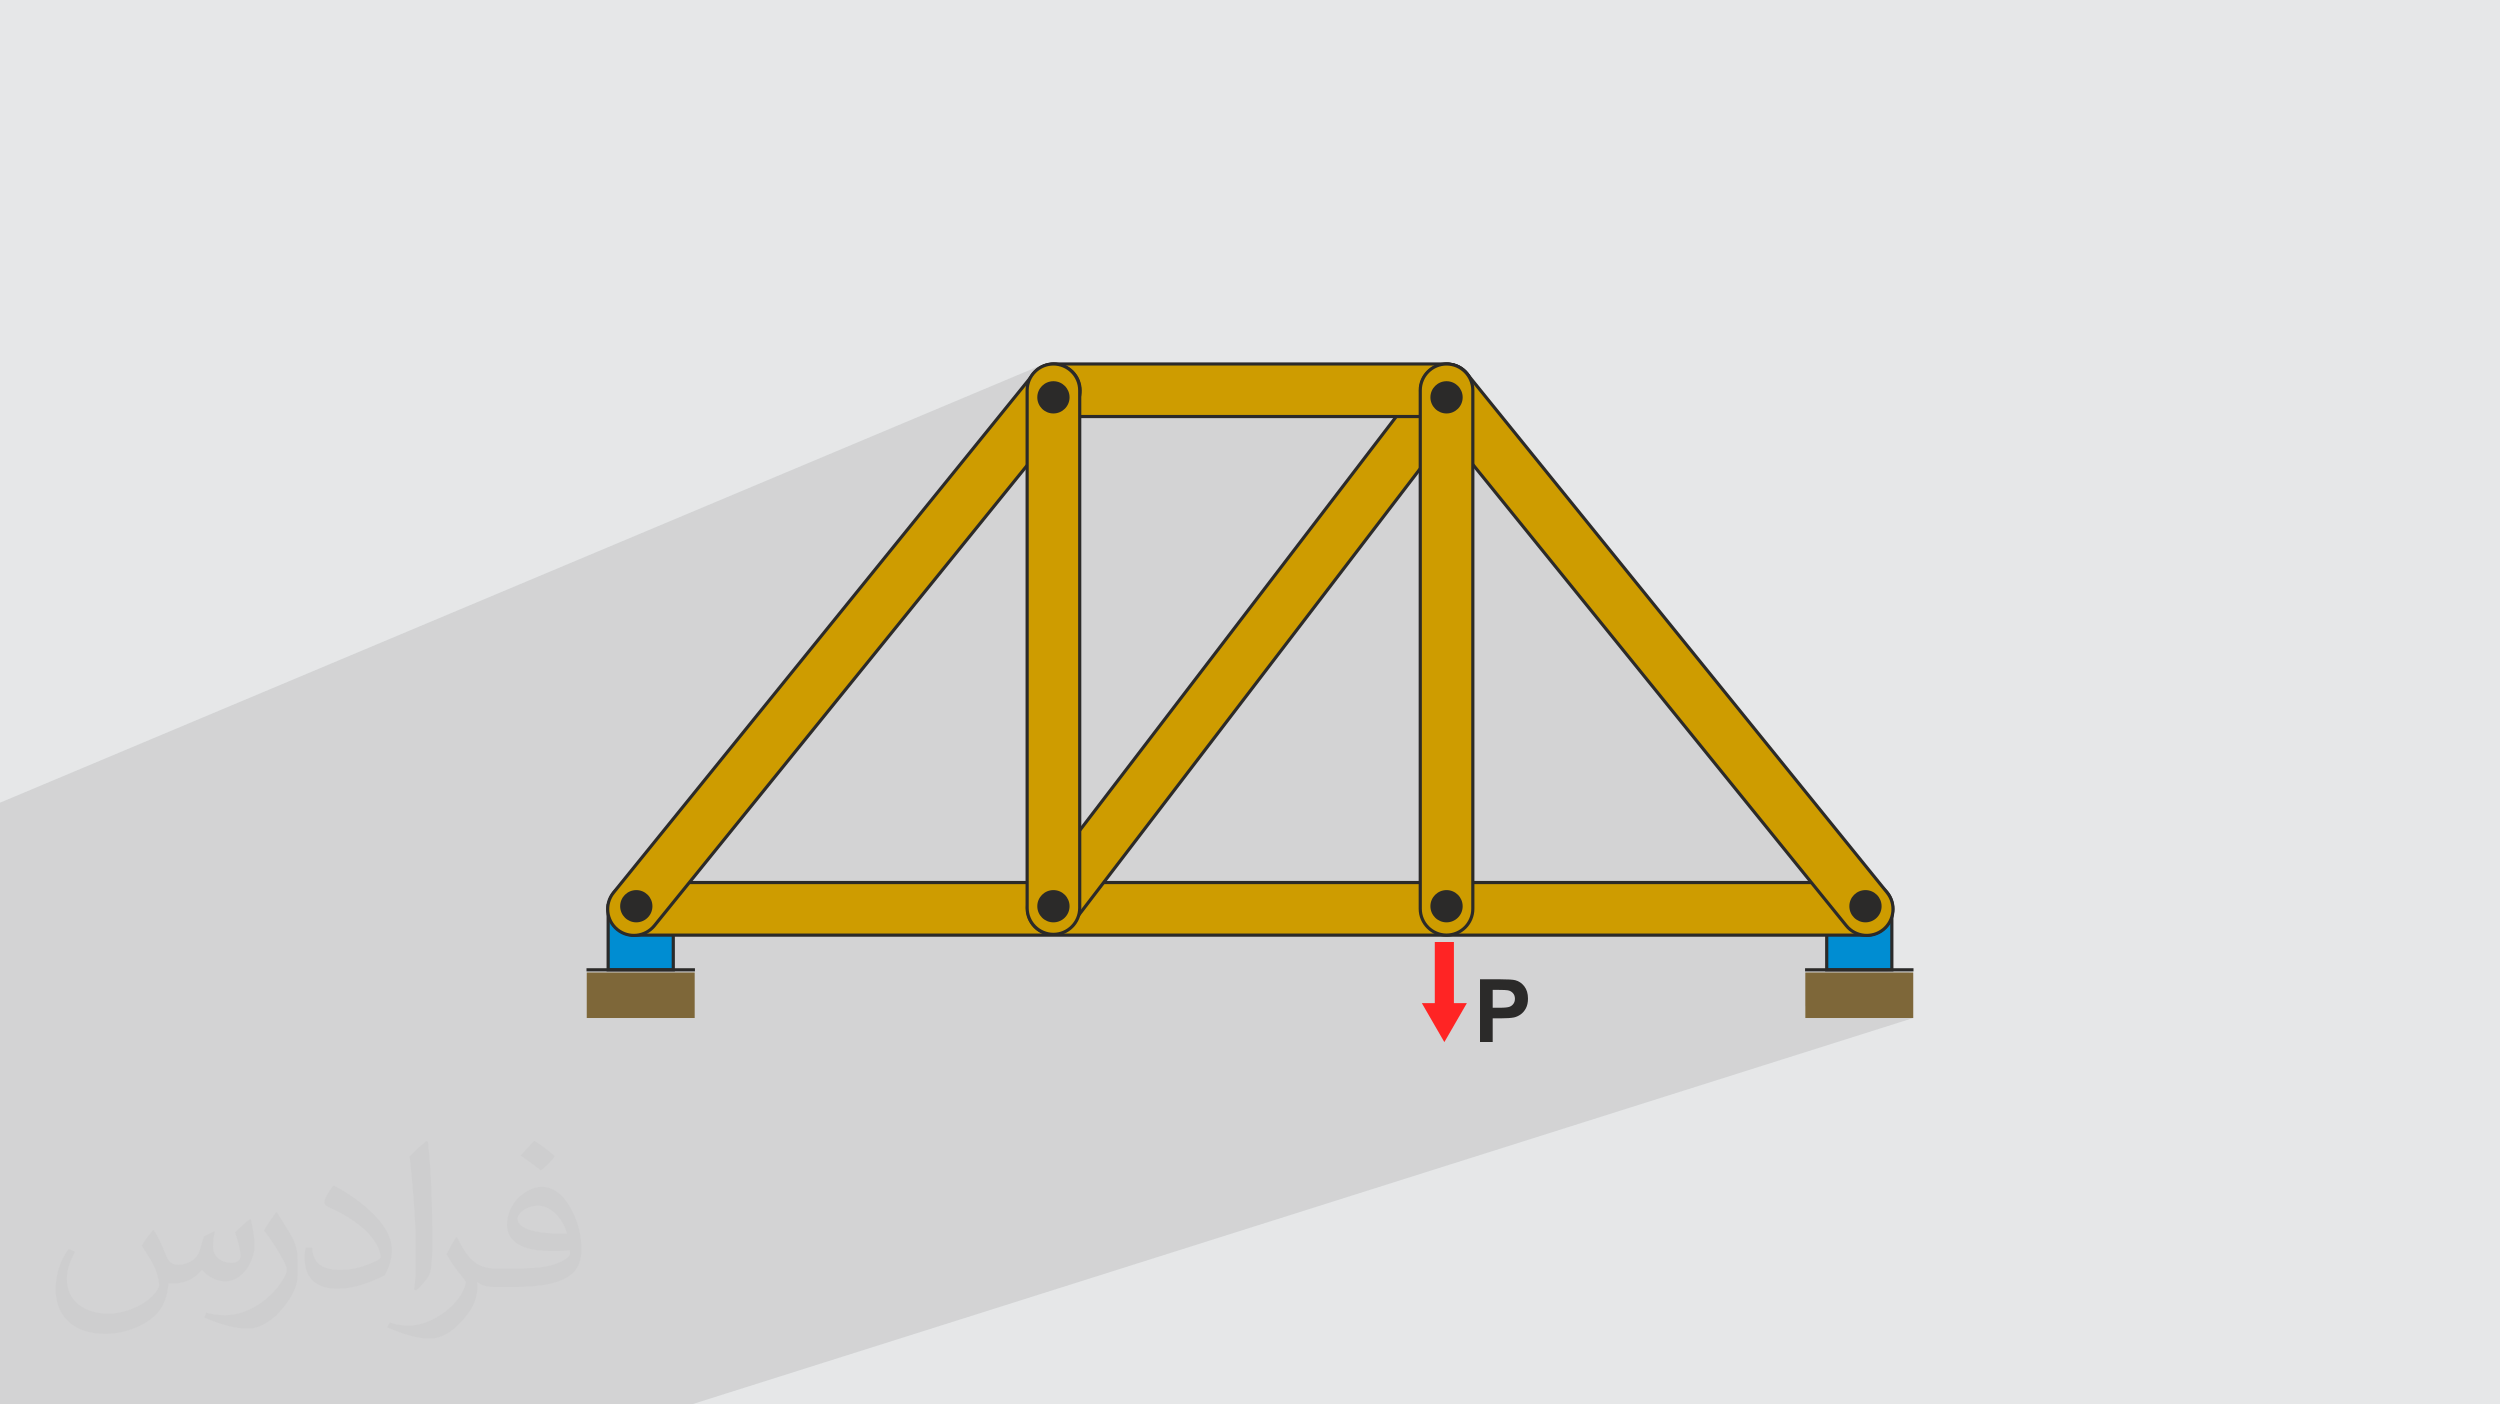 <?xml version="1.0" encoding="UTF-8"?>
<!DOCTYPE svg PUBLIC "-//W3C//DTD SVG 1.1//EN" "http://www.w3.org/Graphics/SVG/1.1/DTD/svg11.dtd">
<!-- Creator: CorelDRAW 2020 (64-Bit) -->
<svg xmlns="http://www.w3.org/2000/svg" xml:space="preserve" width="94.192mm" height="52.917mm" version="1.1" style="shape-rendering:geometricPrecision; text-rendering:geometricPrecision; image-rendering:optimizeQuality; fill-rule:evenodd; clip-rule:evenodd" viewBox="0 0 9404.92 5283.66" xmlns:xlink="http://www.w3.org/1999/xlink" xmlns:xodm="http://www.corel.com/coreldraw/odm/2003">
 <defs>
  <style type="text/css">
   <![CDATA[
    .fil9 {fill:#2B2A29}
    .fil6 {fill:#7E6739}
    .fil3 {fill:#008DD2}
    .fil7 {fill:#CE9C00}
    .fil8 {fill:#CE9C00}
    .fil0 {fill:#E6E7E8}
    .fil5 {fill:#2B2A29;fill-rule:nonzero}
    .fil4 {fill:#2B2A29;fill-rule:nonzero}
    .fil10 {fill:#FF2424;fill-rule:nonzero}
    .fil2 {fill:#373435;fill-opacity:0.031}
    .fil1 {fill:#2B2A29;fill-opacity:0.102}
   ]]>
  </style>
 </defs>
 <g id="Layer_x0020_1">
  <polygon class="fil0" points="-0,0 9404.92,0 9404.92,5283.66 -0,5283.66 "/>
  <polygon class="fil1" points="-0,3730.17 -0,3728.97 -0,3724.74 -0,3718.84 -0,3718.7 -0,3673.61 -0,3670.62 -0,3667.37 -0,3609.58 -0,3608.29 -0,3605.5 -0,3602.84 -0,3597.75 -0,3570.74 -0,3568.53 -0,3563.26 -0,3561.4 -0,3561.37 -0,3559.75 -0,3558.87 -0,3557.66 -0,3556.43 -0,3556.18 -0,3554.33 -0,3553.21 -0,3552.22 -0,3550.97 -0,3550.96 -0,3548.86 -0,3546.77 -0,3545.5 -0,3213.3 -0,3202.72 -0,3201.49 -0,3158.97 -0,3154.58 -0,3154.08 -0,3086.5 -0,3086.33 -0,3085.49 -0,3082.06 -0,3081.33 -0,3043.33 -0,3038.57 -0,3038.05 -0,3033.22 -0,3032.8 -0,3031.9 -0,3031.16 -0,3027.98 -0,3027.21 -0,3027.07 -0,3026.16 -0,3025.41 -0,3021.35 -0,3020.43 -0,3019.67 3922.22,1371.5 3913.06,1375.94 3911.59,1376.84 3924.27,1371.5 3915.1,1375.94 3912.7,1377.39 3924.43,1372.47 3915.22,1376.81 3906.42,1382.06 3898.33,1388.05 3924.56,1377.03 3917.73,1380.75 3926.59,1377.03 3945.12,1371.24 3964.99,1369.23 5439.81,1369.23 5440.82,1369.33 5441.83,1369.23 5441.84,1369.23 5461.71,1371.24 5480.24,1377.04 5497.04,1386.18 5511.69,1398.28 5523.79,1412.93 5532.93,1429.73 5538.71,1448.26 5540.73,1468.12 5540.73,1737.85 6821.99,3320.07 7021.61,3320.07 7041.48,3322.09 7060.01,3327.88 7076.81,3337.02 7091.46,3349.12 7103.58,3363.78 7112.72,3380.57 7118.51,3399.1 7120.53,3418.96 7120.53,3418.97 7118.51,3438.83 7117.04,3443.57 7117.04,3648.42 7098.42,3654.41 7123.04,3654.41 7198.51,3654.41 6791.53,3785.06 6791.53,3829.72 7197.57,3829.72 2600.75,5283.66 2245.29,5283.66 2123.53,5283.66 2058.43,5283.66 2037.21,5283.66 2016.01,5283.66 1836.8,5283.66 1815.25,5283.66 1783.47,5283.66 1771.7,5283.66 1739.9,5283.66 1643.78,5283.66 1639.87,5283.66 1627.35,5283.66 1625.71,5283.66 1622.36,5283.66 1618.71,5283.66 1610.9,5283.66 1606.9,5283.66 1594.41,5283.66 1588.66,5283.66 1489.61,5283.66 1459.46,5283.66 1456.47,5283.66 1447.44,5283.66 1414.34,5283.66 1404.38,5283.66 1297.47,5283.66 1281.18,5283.66 1280.29,5283.66 1219.03,5283.66 1217.83,5283.66 1197.42,5283.66 1177.06,5283.66 1162.72,5283.66 1159.33,5283.66 1141.63,5283.66 1065.33,5283.66 1035.72,5283.66 937.99,5283.66 878.49,5283.66 836.05,5283.66 793.34,5283.66 292.74,5283.66 290.29,5283.66 278.06,5283.66 276.27,5283.66 261.09,5283.66 248.08,5283.66 151.74,5283.66 138.1,5283.66 124.28,5283.66 -0,5283.66 -0,5262.71 -0,5259.21 -0,5227.34 -0,4936.86 -0,4934.63 -0,4932.22 -0,4931.27 -0,4931.15 -0,4929.07 -0,4925.64 -0,4923.46 -0,4921.34 -0,4917.24 -0,4893.54 -0,4889.36 -0,4889.02 -0,4887.44 -0,4886.21 -0,4883.43 -0,4880.72 -0,4868.06 -0,4818.29 -0,4815.58 -0,4805.4 -0,4775.72 -0,4773.57 -0,4764.5 -0,4755.04 -0,4637.07 -0,4612.76 -0,4587.27 -0,4579.72 -0,4572.17 -0,4499.59 -0,4492.59 -0,4477.72 -0,4473.56 -0,4462.4 -0,4421.57 -0,4418.31 -0,4415.67 -0,4414.87 -0,4409.77 -0,4406.88 -0,4403.77 -0,4370.92 -0,4370.63 -0,4370.5 -0,4364.72 -0,4364.64 -0,4360.63 -0,4357.54 -0,4355.72 -0,4294.85 -0,4291.81 -0,4285.3 -0,4281.11 -0,4279.89 -0,4272.21 -0,4264.54 -0,4250.95 -0,4238.62 -0,4234.02 -0,4228.37 -0,4225.91 -0,4223.19 -0,4219.97 -0,4214.03 -0,3735.61 "/>
  <path class="fil2" d="M578.49 4627.69c17.95,27.21 29.6,53.36 40.96,82.43 8.45,16.91 12.93,48.09 52.57,48.09 11.61,0 28.28,-3.42 43.06,-11.61 16.63,-8.73 29.32,-21.94 35.94,-42l15.85 -53.36 38.57 -19.02 2.64 2.64c-5.27,20.09 -6.59,39.36 -6.59,54.43 0,44.63 38.57,61.56 69.22,61.56 17.95,0 34.09,-8.73 34.09,-25.11 0,-21.13 -8.98,-57.06 -20.62,-89.29 17.95,-17.95 35.94,-35.94 56.53,-50.47l3.17 1.6c8.98,38.04 14,75.56 14,100.66 0,24.57 -10.83,51.79 -19.81,69.49 -18.49,34.87 -51.25,62.62 -90.87,62.62 -30.1,0 -63.65,-15.07 -86.66,-43.06l-1.32 0c-21.66,26.96 -55.22,51.25 -108.86,51.25l-16.63 0c-2.64,35.41 -10.29,60.49 -21.94,82.95 -31.95,62.34 -126.81,106.47 -216.1,106.47 -124.17,0 -186.51,-71.59 -186.51,-166.96 0,-58.91 19.27,-113.6 48.88,-152.42l24.29 10.04c-18.49,35.41 -30.91,68.68 -30.91,101.45 0,89.29 72.66,131.83 156.4,131.83 77.68,0 173.83,-49.41 191.28,-106.72 -6.59,-62.62 -30.1,-91.93 -66.04,-148.99 10.83,-19.02 24.83,-38.04 42.28,-58.38l3.17 0 0 0 0 0 -0.02 -0.09zm1432.13 -336.04c26.15,16.39 51.79,35.66 76.87,57.85 -14,19.81 -31.45,37.79 -53.11,53.64 -25.11,-20.34 -50.19,-37.79 -75.84,-56.27 17.42,-19.55 34.62,-38.29 52.04,-55.22l0 0 0 0 0 0 0 0 0 0 0.03 0zm13.47 244.11c-42.28,0 -76.87,27.75 -76.87,48.34 0,44.13 84.53,57.85 185.72,57.31 -12.68,-51.79 -57.06,-105.68 -108.86,-105.68l0.01 0.03zm-94.86 236.19c54.96,0 103.04,-1.6 139.74,-10.83 40.96,-10.29 75.56,-30.91 75.56,-45.17 0,-3.7 0,-8.19 -1.32,-11.89 -22.98,2.11 -49.41,2.11 -72.38,2.11 -74.49,0 -131.55,-16.91 -154.02,-58.66 -5.55,-11.61 -9.51,-24.57 -9.51,-39.36 0,-40.43 17.42,-79.79 48.09,-107 25.61,-22.45 53.89,-36.44 82.67,-36.44 52.04,0 93.51,41.75 122.57,107.54 15.85,35.94 26.68,77.4 26.68,129.72 0,34.87 -9.51,64.19 -31.17,85.85 -40.43,39.11 -114.92,53.89 -229.04,53.89l-51.79 0 0 0 -13.47 0c-28.28,0 -48.62,-5.02 -64.72,-17.42l-2.64 0c0.79,6.59 1.32,12.93 1.32,19.02 0,25.61 -8.45,58.38 -25.61,84.53 -50.72,75.3 -105.68,108.04 -153.24,108.04 -48.09,0 -107,-18.49 -160.11,-42.54l9.51 -18.49c17.17,7.13 40.96,11.89 73.7,11.89 85.85,0 198.66,-82.43 212.66,-163 -3.17,-6.59 -8.98,-15.32 -17.17,-24.57 -25.11,-29.85 -40.96,-54.68 -55.75,-80.83 12.68,-25.11 24.29,-45.17 35.13,-63.4l4.49 -0.53c36.72,74.77 69.99,117.55 144.23,117.55l11.61 0 0 0 53.89 0 0 0 0 0 0 0 0 0 0 0 0.09 0.01zm-371.98 79c6.34,-34.34 6.87,-72.91 6.87,-108.86l0 -53.36c0,-99.6 -12.68,-244.36 -22.98,-338.68 17.95,-19.27 43.06,-42 62.87,-57.31l5.81 1.6c13.47,118.62 16.63,256 16.63,383.06 0,33.3 -1.32,65.79 -4.49,89.55 -1.85,30.1 -19.27,52.83 -56.53,87.7l-8.19 -3.7zm-382.8 -157.19c1.85,46.77 24.83,83.49 105.15,83.49 49.93,0 92.19,-12.93 138.96,-35.13 8.45,-3.7 12.93,-8.73 12.93,-12.93 0,-29.32 -22.45,-68.15 -60.23,-103.55 -36.72,-33.3 -85.34,-62.62 -130.76,-82.18 -15.6,-6.59 -20.62,-13.47 -20.62,-20.09 0,-13.47 17.95,-41.75 32.77,-62.09l5.02 -0.53c52.04,27.21 110.17,67.64 153.24,112.53 39.11,41.47 63.4,83.49 63.4,129.19 0,33.81 -10.29,65.51 -26.96,95.11 -57.06,28.79 -117.83,50.72 -178.06,50.72 -73.17,0 -123.1,-34.34 -123.1,-114.92 0,-8.73 0,-22.19 3.17,-39.64l25.11 0 0 0 0 0 0 0 0 0 0 0 -0.02 0zm-132.37 -132.9l45.45 73.45c16.63,27.21 32.23,56.81 32.23,103.55l0 59.7c0,48.34 -30.91,100.13 -80.83,151.38 -39.11,34.62 -73.7,49.41 -105.68,49.41 -47.55,0 -101.98,-14.79 -164.85,-41.75l7.13 -18.49c19.81,5.27 42.79,9.77 71.06,9.77 90.36,-0.53 182.8,-66.57 225.08,-147.15 5.02,-9.26 6.87,-17.95 6.87,-24.04 0,-9.26 -5.02,-19.55 -8.98,-28.79 -22.98,-43.31 -48.62,-82.95 -76.87,-119.68 14.79,-23.25 29.6,-45.7 45.7,-67.9l3.7 0.53 0 0 0 0 0 0 0 0 0 0 -0.02 0.01z"/>
  <g id="_3029011044544">
   <polygon class="fil3" points="2287.87,3407.3 2532.86,3407.3 2532.86,3648.42 2287.87,3648.42 "/>
   <path class="fil4" d="M2287.87 3401.31l250.98 0 0 253.1 -256.97 0 0 -253.1 5.99 0zm239 11.99l-233 0 0 229.12 233 0 0 -229.12z"/>
   <polygon class="fil5" points="2206.4,3642.43 2614.33,3642.43 2614.33,3654.41 2206.4,3654.41 "/>
   <polygon class="fil6" points="2207.34,3658.53 2613.38,3658.53 2613.38,3829.72 2207.34,3829.72 "/>
   <polygon class="fil3" points="6872.06,3407.3 7117.04,3407.3 7117.04,3648.42 6872.06,3648.42 "/>
   <path class="fil4" d="M6872.06 3401.31l250.98 0 0 253.1 -256.97 0 0 -253.1 5.99 0zm238.99 11.99l-233 0 0 229.12 233 0 0 -229.12z"/>
   <polygon class="fil5" points="6790.58,3642.43 7198.51,3642.43 7198.51,3654.41 6790.58,3654.41 "/>
   <polygon class="fil6" points="6791.53,3658.53 7197.57,3658.53 7197.57,3829.72 6791.53,3829.72 "/>
   <path class="fil7" d="M2387.25 3320.07l4634.36 0c54.39,0 98.92,44.5 98.92,98.89l0 0.01c0,54.39 -44.53,98.89 -98.92,98.89l-4634.36 0c-54.39,0 -98.91,-44.5 -98.91,-98.89l0 -0.01c0,-54.39 44.52,-98.89 98.91,-98.89z"/>
   <path class="fil4" d="M2387.25 3314.08l4634.36 0c28.85,0 55.1,11.8 74.1,30.8 19,19.03 30.81,45.25 30.81,74.08 0,28.84 -11.81,55.06 -30.82,74.08 -18.99,19.01 -45.24,30.81 -74.09,30.81l-4634.36 0c-28.85,0 -55.1,-11.8 -74.1,-30.8 -19,-19.03 -30.81,-45.25 -30.81,-74.08 0,-28.84 11.81,-55.06 30.83,-74.08 18.98,-19.01 45.23,-30.81 74.08,-30.81zm4634.36 11.98l-4634.36 0c-25.53,0 -48.78,10.46 -65.61,27.3 -16.85,16.82 -27.31,40.05 -27.31,65.6 0,25.56 10.45,48.79 27.28,65.61 16.86,16.83 40.11,27.3 65.64,27.3l4634.36 0c25.54,0 48.78,-10.46 65.62,-27.3 16.85,-16.82 27.3,-40.05 27.3,-65.6 0,-25.56 -10.44,-48.79 -27.28,-65.61 -16.86,-16.83 -40.1,-27.3 -65.64,-27.3z"/>
   <path class="fil8" d="M3885.4 3354.7l1490.58 -1948.81c31.8,-41.57 90.45,-47.7 130.29,-13.54l0.01 0c39.84,34.17 46.37,96.17 14.57,137.74l-1490.58 1948.82c-31.83,41.62 -90.48,47.74 -130.32,13.58l0 0c-39.85,-34.16 -46.38,-96.17 -14.55,-137.79z"/>
   <path class="fil4" d="M3880.64 3351.08l1490.59 -1948.81 3.55 -4.38c16.66,-19.44 39.22,-30.66 62.71,-33.1 23.46,-2.45 47.87,3.87 68.26,19.46l4.39 3.56c21.14,18.11 33.44,43.58 36.24,70.01 2.79,26.42 -3.91,53.86 -20.78,75.91l-1490.58 1948.81 -3.55 4.38c-16.68,19.46 -39.25,30.69 -62.74,33.14 -23.47,2.45 -47.89,-3.87 -68.27,-19.46l-4.39 -3.55c-21.14,-18.11 -33.44,-43.59 -36.23,-70.03 -2.79,-26.42 3.92,-53.87 20.8,-75.94zm1500.09 -1941.55l-1490.58 1948.81c-14.96,19.54 -20.89,43.94 -18.41,67.46 2.48,23.49 13.38,46.12 32.08,62.16l3.9 3.16c17.86,13.66 39.24,19.2 59.78,17.06 20.53,-2.15 40.27,-11.97 54.89,-29.02l3.13 -3.87 1490.59 -1948.81c14.94,-19.53 20.86,-43.91 18.38,-67.43 -2.49,-23.48 -13.39,-46.1 -32.09,-62.14l-3.9 -3.17c-17.87,-13.66 -39.24,-19.2 -59.77,-17.06 -20.53,2.13 -40.25,11.95 -54.86,28.98l-3.14 3.87z"/>
   <path class="fil8" d="M3964.99 1369.23l1474.83 0c54.4,0 98.89,44.49 98.89,98.89l0 0c0,54.4 -44.49,98.89 -98.89,98.89l-1474.83 0c-54.4,0 -98.89,-44.49 -98.89,-98.89l0 0c0,-54.4 44.49,-98.89 98.89,-98.89z"/>
   <path class="fil4" d="M3964.99 1363.23l1474.83 0c28.83,0 55.05,11.8 74.06,30.8 19.02,19.03 30.82,45.25 30.82,74.09 0,28.84 -11.8,55.06 -30.8,74.07 -19.03,19.02 -45.25,30.82 -74.08,30.82l-1474.83 0c-28.84,0 -55.06,-11.8 -74.06,-30.8 -19.03,-19.03 -30.83,-45.25 -30.83,-74.09 0,-28.84 11.8,-55.06 30.8,-74.06 19.03,-19.03 45.25,-30.83 74.09,-30.83zm1474.83 11.99l-1474.83 0c-25.55,0 -48.79,10.45 -65.62,27.28 -16.82,16.83 -27.28,40.07 -27.28,65.62 0,25.55 10.45,48.79 27.28,65.62 16.83,16.82 40.07,27.28 65.62,27.28l1474.83 0c25.54,0 48.78,-10.45 65.61,-27.28 16.83,-16.83 27.28,-40.07 27.28,-65.62 0,-25.55 -10.44,-48.79 -27.28,-65.62 -16.83,-16.82 -40.07,-27.28 -65.61,-27.28z"/>
   <path class="fil8" d="M7099.52 3358.01l-1579.89 -1951c-34.23,-42.28 -96.8,-48.84 -139.08,-14.61l0 0c-42.27,34.23 -48.86,96.8 -14.63,139.08l1579.88 1950.99c34.23,42.28 96.81,48.84 139.08,14.61l0.01 -0.01c42.27,-34.23 48.85,-96.8 14.63,-139.06z"/>
   <path class="fil4" d="M7094.89 3361.77l-1579.89 -1950.99c-16.08,-19.85 -38.82,-31.33 -62.5,-33.82 -23.69,-2.49 -48.33,4 -68.18,20.07 -19.85,16.09 -31.34,38.83 -33.83,62.51 -2.49,23.68 4,48.33 20.06,68.17l1579.86 1950.96c16.11,19.89 38.86,31.37 62.52,33.85 23.67,2.49 48.29,-3.99 68.12,-20.02l0.07 -0.06c19.85,-16.08 31.33,-38.83 33.83,-62.5 2.49,-23.69 -4,-48.34 -20.06,-68.17zm-1570.62 -1958.53l1579.89 1951c18.15,22.41 25.49,50.21 22.69,76.92 -2.81,26.68 -15.74,52.33 -38.08,70.46l-0.11 0.1c-22.42,18.15 -50.22,25.49 -76.93,22.69 -26.69,-2.8 -52.35,-15.73 -70.48,-38.09l-1579.94 -1951.07c-18.15,-22.42 -25.49,-50.22 -22.69,-76.93 2.81,-26.72 15.77,-52.4 38.17,-70.54 22.44,-18.16 50.24,-25.5 76.94,-22.7 26.73,2.81 52.41,15.76 70.54,38.16z"/>
   <path class="fil8" d="M2307.93 3358.01l1579.89 -1951c34.22,-42.28 96.79,-48.84 139.07,-14.61l0.01 0c42.27,34.23 48.86,96.8 14.63,139.08l-1579.89 1950.99c-34.22,42.28 -96.8,48.84 -139.07,14.61l-0.01 -0.01c-42.27,-34.23 -48.86,-96.8 -14.63,-139.06z"/>
   <path class="fil4" d="M2303.29 3354.23l1579.89 -1951c18.13,-22.41 43.8,-35.36 70.53,-38.16 26.71,-2.81 54.51,4.53 76.93,22.69 22.43,18.15 35.38,43.83 38.19,70.55 2.81,26.71 -4.53,54.52 -22.69,76.93l-1579.95 1951.07c-18.12,22.37 -43.78,35.3 -70.47,38.09 -26.72,2.81 -54.52,-4.53 -76.93,-22.69l-0.11 -0.1c-22.36,-18.13 -35.28,-43.78 -38.08,-70.46 -2.81,-26.71 4.53,-54.52 22.69,-76.92zm1589.15 -1943.45l-1579.89 1950.99c-16.06,19.83 -22.55,44.47 -20.06,68.17 2.5,23.66 13.98,46.42 33.83,62.5l0.07 0.06c19.83,16.03 44.44,22.51 68.11,20.02 23.66,-2.48 46.42,-13.96 62.49,-33.81l1579.89 -1951c16.07,-19.84 22.56,-44.48 20.07,-68.17 -2.5,-23.67 -13.98,-46.42 -33.82,-62.5 -19.86,-16.08 -44.5,-22.57 -68.19,-20.08 -23.67,2.49 -46.42,13.97 -62.5,33.82z"/>
   <path class="fil8" d="M3864.07 3416.15l0 -1948.03c0,-54.4 44.49,-98.89 98.89,-98.89l0.01 0c54.39,0 98.89,44.49 98.89,98.89l0 1948.03c0,54.41 -44.5,98.9 -98.89,98.9l-0.01 0c-54.4,0 -98.89,-44.49 -98.89,-98.9z"/>
   <path class="fil4" d="M3858.08 3416.15l0 -1948.03c0,-28.85 11.8,-55.09 30.79,-74.08 19,-19 45.23,-30.81 74.09,-30.81 28.86,0 55.09,11.81 74.09,30.81 19,18.99 30.8,45.23 30.8,74.08l0 1948.03c0,28.86 -11.8,55.1 -30.8,74.09 -19,19 -45.23,30.8 -74.08,30.8 -28.87,0 -55.1,-11.8 -74.1,-30.8 -18.99,-18.99 -30.79,-45.23 -30.79,-74.09zm11.98 -1948.03l0 1948.03c0,25.54 10.46,48.78 27.29,65.61 16.84,16.83 40.07,27.3 65.61,27.3 25.54,0 48.78,-10.46 65.61,-27.3 16.83,-16.83 27.29,-40.07 27.29,-65.61l0 -1948.03c0,-25.53 -10.45,-48.77 -27.29,-65.6 -16.83,-16.84 -40.07,-27.3 -65.6,-27.3 -25.55,0 -48.78,10.45 -65.62,27.3 -16.82,16.83 -27.29,40.07 -27.29,65.6z"/>
   <path class="fil8" d="M5342.94 3418.96l0 -1950.85c0,-54.38 44.5,-98.89 98.89,-98.89l0.01 0c54.4,0 98.89,44.51 98.89,98.89l0 1950.85c0,54.39 -44.49,98.9 -98.89,98.9l-0.01 0c-54.39,0 -98.89,-44.51 -98.89,-98.9z"/>
   <path class="fil4" d="M5336.95 3418.96l0 -1950.85c0,-28.85 11.8,-55.09 30.8,-74.08 19.03,-19 45.25,-30.81 74.08,-30.81 28.84,0 55.07,11.81 74.08,30.82 19.01,18.98 30.81,45.22 30.81,74.07l0 1950.85c0,28.86 -11.8,55.09 -30.8,74.09 -19.02,19 -45.25,30.8 -74.08,30.8 -28.84,0 -55.06,-11.8 -74.07,-30.81 -19.02,-18.99 -30.82,-45.22 -30.82,-74.08zm11.99 -1950.85l0 1950.85c0,25.54 10.45,48.77 27.3,65.61 16.81,16.85 40.04,27.3 65.59,27.3 25.56,0 48.79,-10.44 65.61,-27.28 16.83,-16.86 27.3,-40.09 27.3,-65.63l0 -1950.85c0,-25.53 -10.46,-48.77 -27.3,-65.6 -16.82,-16.85 -40.05,-27.3 -65.6,-27.3 -25.56,0 -48.79,10.44 -65.6,27.27 -16.84,16.86 -27.3,40.1 -27.3,65.63z"/>
   <path class="fil9" d="M2393.73 3348.49c33.52,0 60.69,27.17 60.69,60.69 0,33.52 -27.17,60.69 -60.69,60.69 -33.52,0 -60.69,-27.17 -60.69,-60.69 0,-33.52 27.17,-60.69 60.69,-60.69z"/>
   <path class="fil9" d="M3962.96 1434.09c33.52,0 60.69,27.17 60.69,60.69 0,33.51 -27.17,60.68 -60.69,60.68 -33.52,0 -60.69,-27.17 -60.69,-60.68 0,-33.52 27.17,-60.69 60.69,-60.69z"/>
   <path class="fil9" d="M3962.96 3348.49c33.52,0 60.69,27.17 60.69,60.69 0,33.52 -27.17,60.69 -60.69,60.69 -33.52,0 -60.69,-27.17 -60.69,-60.69 0,-33.52 27.17,-60.69 60.69,-60.69z"/>
   <path class="fil9" d="M5441.83 3348.49c33.52,0 60.69,27.17 60.69,60.69 0,33.52 -27.17,60.69 -60.69,60.69 -33.51,0 -60.68,-27.17 -60.68,-60.69 0,-33.52 27.17,-60.69 60.68,-60.69z"/>
   <path class="fil9" d="M7017.84 3348.49c33.52,0 60.69,27.17 60.69,60.69 0,33.52 -27.17,60.69 -60.69,60.69 -33.52,0 -60.69,-27.17 -60.69,-60.69 0,-33.52 27.17,-60.69 60.69,-60.69z"/>
   <path class="fil9" d="M5441.83 1434.09c33.52,0 60.69,27.17 60.69,60.69 0,33.51 -27.17,60.68 -60.69,60.68 -33.51,0 -60.68,-27.17 -60.68,-60.68 0,-33.52 27.17,-60.69 60.68,-60.69z"/>
   <polygon class="fil10" points="5469.56,3543.8 5469.56,3773.79 5518.26,3773.79 5475.93,3847.12 5433.59,3920.43 5391.26,3847.12 5348.92,3773.79 5397.63,3773.79 5397.63,3543.8 "/>
   <path class="fil5" d="M5567.73 3919.89l0 -235.83 76.36 0c28.93,0 47.76,1.16 56.54,3.51 13.51,3.56 24.81,11.25 33.93,23.12 9.12,11.85 13.67,27.17 13.67,45.95 0,14.49 -2.65,26.62 -7.86,36.5 -5.26,9.88 -11.91,17.62 -19.98,23.27 -8.07,5.6 -16.31,9.33 -24.64,11.14 -11.37,2.25 -27.78,3.39 -49.31,3.39l-30.96 0 0 88.94 -47.76 0zm47.76 -195.97l0 67.19 25.97 0c18.72,0 31.18,-1.26 37.5,-3.73 6.31,-2.47 11.25,-6.31 14.82,-11.63 3.56,-5.27 5.37,-11.36 5.37,-18.39 0,-8.62 -2.52,-15.71 -7.51,-21.3 -5.06,-5.6 -11.37,-9.12 -19.11,-10.54 -5.66,-1.04 -17.02,-1.59 -34.15,-1.59l-22.9 0z"/>
  </g>
 </g>
</svg>